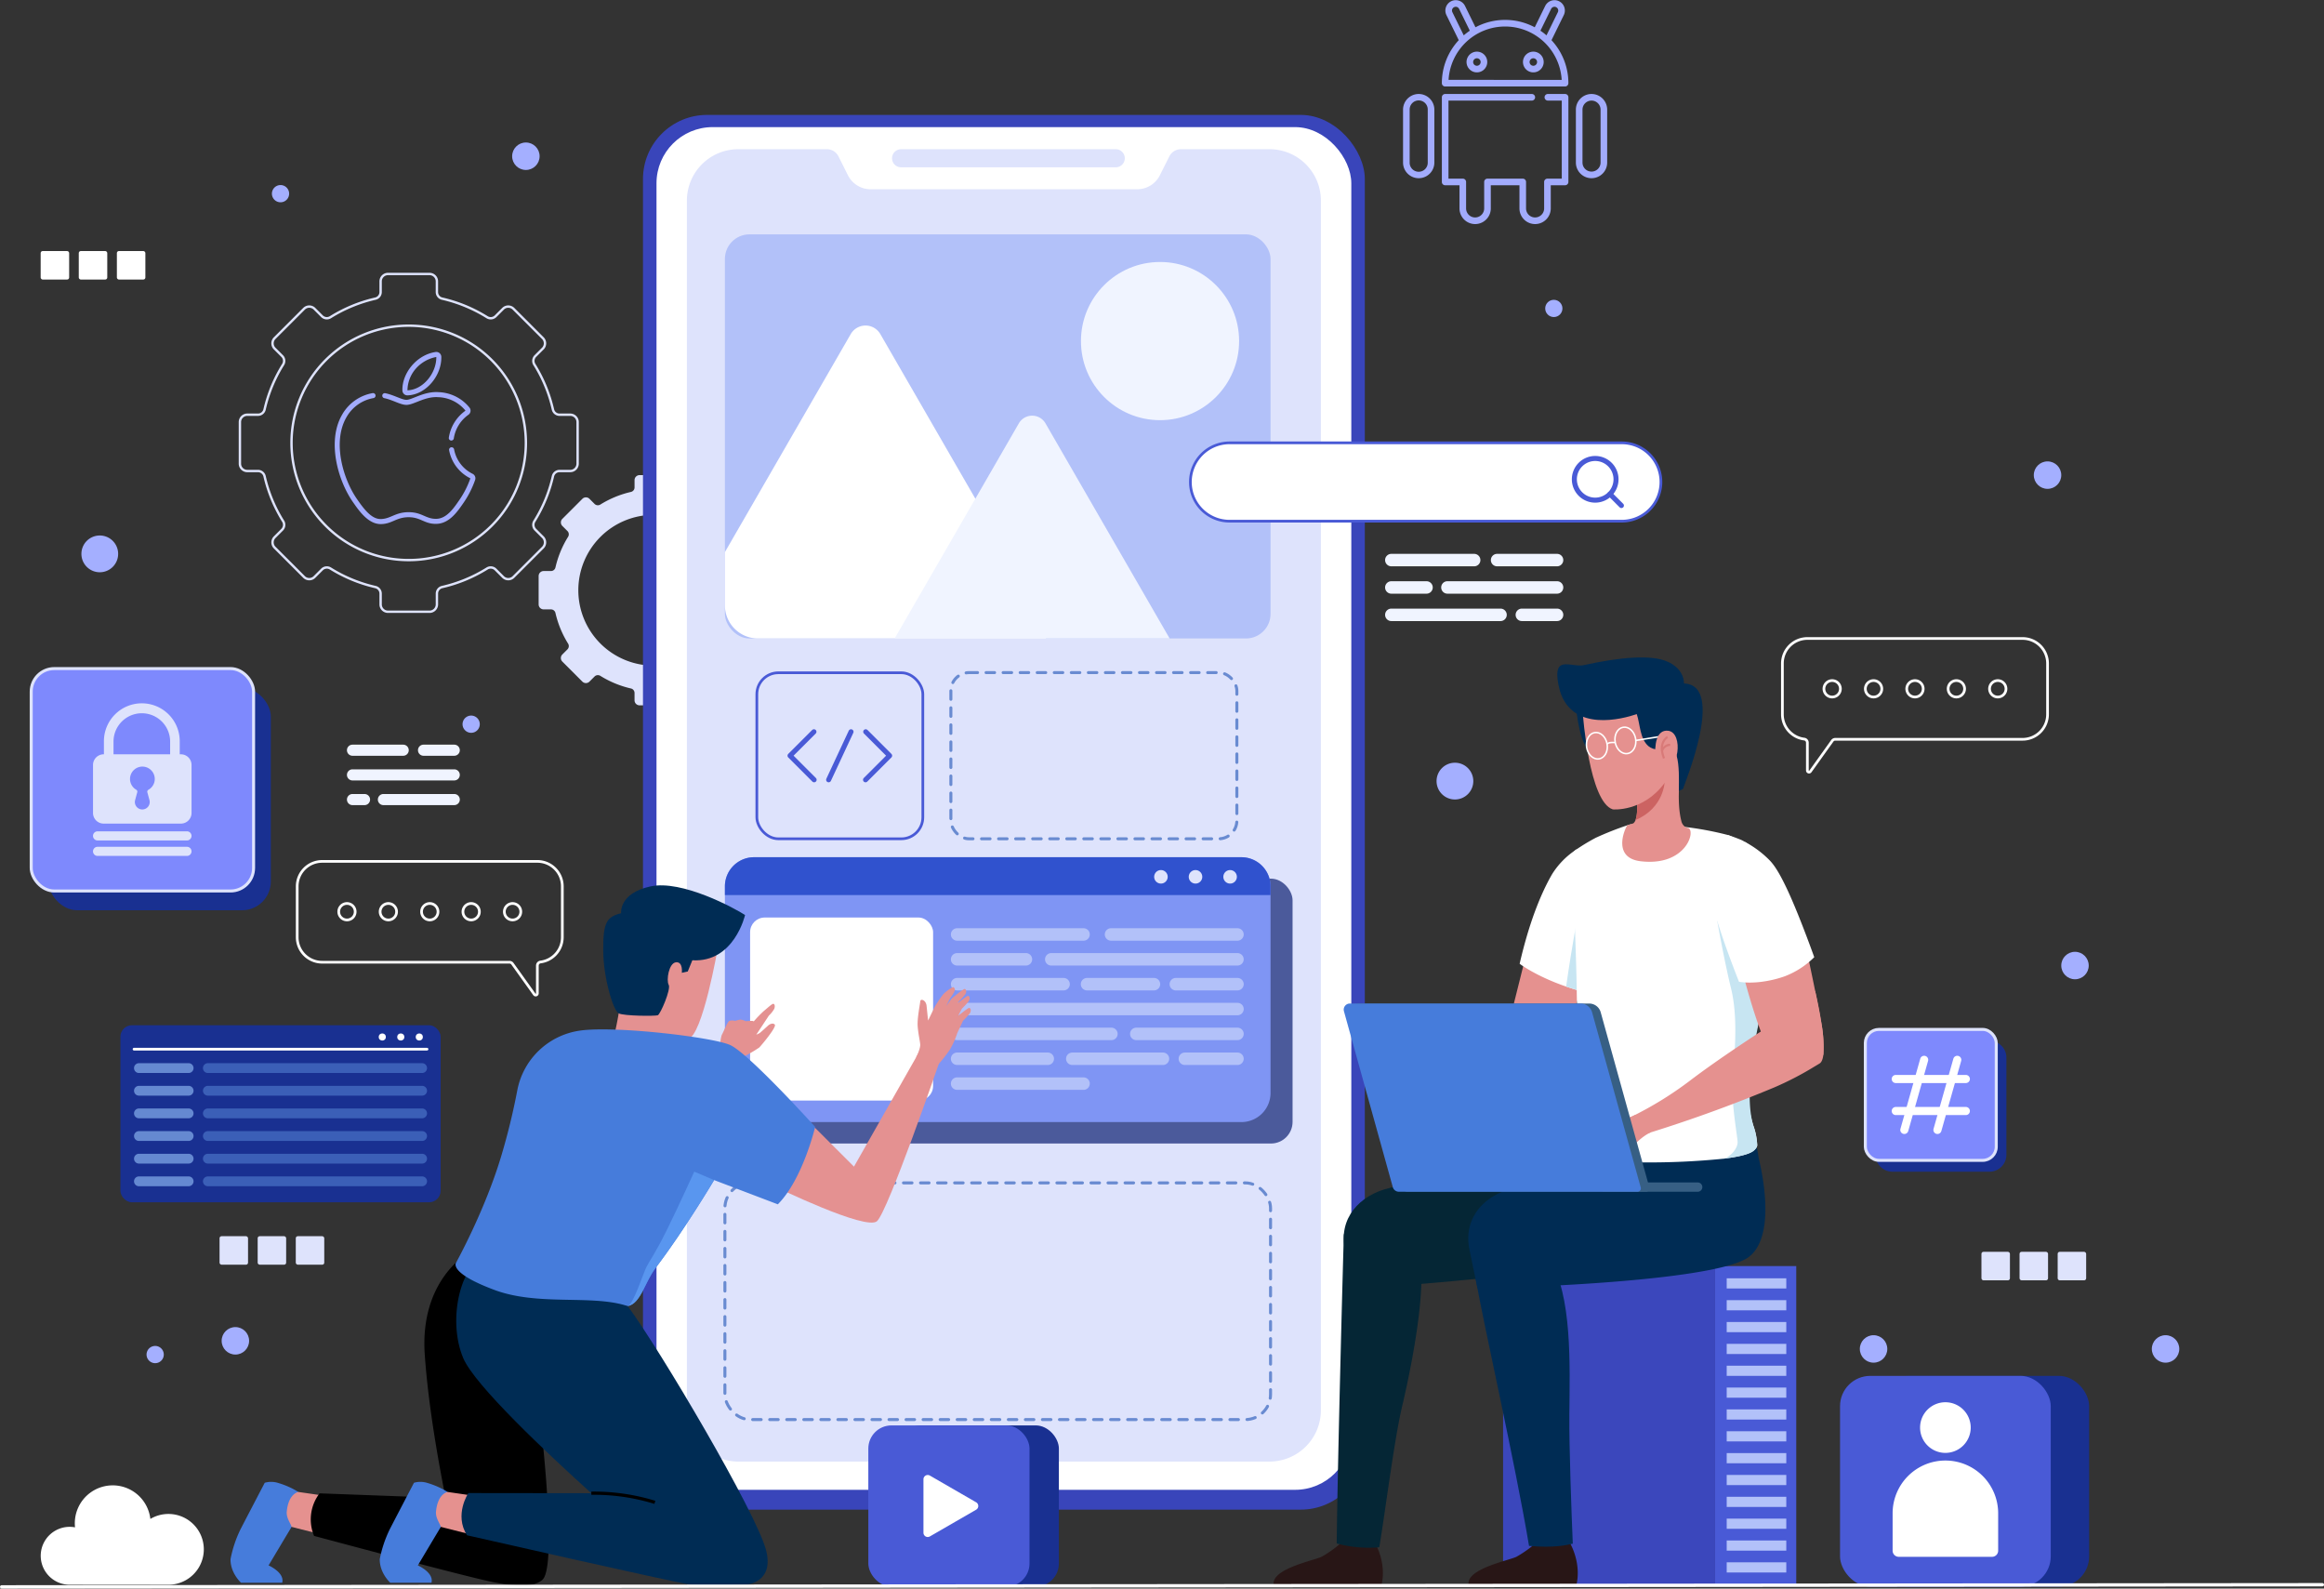 <?xml version="1.0" encoding="utf-8"?>
<svg xmlns="http://www.w3.org/2000/svg" xmlns:xlink="http://www.w3.org/1999/xlink" viewBox="0 0 773.616 528.694">
  <rect x="0" y="0" width="773.616" height="528.694" fill="#333333" stroke="none"/>
  <defs>
    <clipPath id="clip-path">
      <rect id="Rectangle_6147" data-name="Rectangle 6147" width="68.024" height="74.748" fill="#a2abfc"/>
    </clipPath>
  </defs>
  <g id="Group_8017" data-name="Group 8017" transform="translate(-694.754 -159.72)">
    <g id="Group_15809" data-name="Group 15809" transform="translate(590.057 197.962)">
      <g id="Group_15756" data-name="Group 15756" transform="translate(118.232 9.182)">
        <g id="Group_15749" data-name="Group 15749" transform="translate(66.323 43.759)">
          <path id="Path_27202" data-name="Path 27202" d="M299.024,180.335V166.5a2.449,2.449,0,0,0-2.45-2.45h-3.561a2.247,2.247,0,0,1-2.2-1.725,48.946,48.946,0,0,0-6.164-14.959,2.284,2.284,0,0,1,.3-2.832l2.5-2.5a2.452,2.452,0,0,0,0-3.467l-9.783-9.783a2.45,2.45,0,0,0-3.465,0l-2.5,2.5a2.282,2.282,0,0,1-2.832.3,48.991,48.991,0,0,0-14.963-6.171,2.246,2.246,0,0,1-1.724-2.2v-3.55a2.451,2.451,0,0,0-2.451-2.451H235.9a2.451,2.451,0,0,0-2.451,2.451v3.549a2.247,2.247,0,0,1-1.725,2.2,48.961,48.961,0,0,0-14.964,6.169,2.282,2.282,0,0,1-2.832-.3l-2.5-2.5a2.45,2.45,0,0,0-3.465,0l-9.783,9.783a2.452,2.452,0,0,0,0,3.467l2.5,2.5a2.28,2.28,0,0,1,.3,2.831,49.04,49.04,0,0,0-6.165,14.963,2.246,2.246,0,0,1-2.2,1.725h-3.557a2.45,2.45,0,0,0-2.451,2.45v13.837a2.451,2.451,0,0,0,2.451,2.45h3.558a2.247,2.247,0,0,1,2.2,1.724,49.011,49.011,0,0,0,6.166,14.959,2.282,2.282,0,0,1-.3,2.832l-2.5,2.505a2.45,2.45,0,0,0,0,3.465l9.783,9.784a2.45,2.45,0,0,0,3.465,0l2.507-2.508a2.283,2.283,0,0,1,2.832-.3,48.994,48.994,0,0,0,14.956,6.158,2.247,2.247,0,0,1,1.725,2.2v3.568a2.451,2.451,0,0,0,2.451,2.451h13.835a2.451,2.451,0,0,0,2.451-2.451v-3.569a2.248,2.248,0,0,1,1.725-2.2,48.982,48.982,0,0,0,14.955-6.158,2.281,2.281,0,0,1,2.831.3l2.51,2.509a2.45,2.45,0,0,0,3.465,0l9.783-9.784a2.45,2.45,0,0,0,0-3.465l-2.507-2.507a2.283,2.283,0,0,1-.3-2.832,48.938,48.938,0,0,0,6.165-14.956,2.247,2.247,0,0,1,2.2-1.725h3.564A2.45,2.45,0,0,0,299.024,180.335Zm-56.213,32.093A39.007,39.007,0,1,1,281.8,173.4,39,39,0,0,1,242.811,212.429Z" transform="translate(-186.604 -117.207)" fill="none" stroke="#dee3fc" stroke-miterlimit="10" stroke-width="0.79"/>
          <path id="Path_27203" data-name="Path 27203" d="M336.884,209.819V200.39a1.67,1.67,0,0,0-1.67-1.67h-2.427a1.531,1.531,0,0,1-1.5-1.176,33.375,33.375,0,0,0-4.2-10.193,1.554,1.554,0,0,1,.2-1.93L329,183.714a1.671,1.671,0,0,0,0-2.362l-6.667-6.667a1.669,1.669,0,0,0-2.361,0l-1.7,1.7a1.558,1.558,0,0,1-1.93.2,33.354,33.354,0,0,0-10.2-4.2,1.533,1.533,0,0,1-1.176-1.5v-2.419a1.669,1.669,0,0,0-1.67-1.67h-9.429a1.669,1.669,0,0,0-1.67,1.67v2.419a1.533,1.533,0,0,1-1.176,1.5,33.385,33.385,0,0,0-10.2,4.2,1.557,1.557,0,0,1-1.93-.2l-1.7-1.7a1.67,1.67,0,0,0-2.362,0l-6.666,6.667a1.671,1.671,0,0,0,0,2.362l1.7,1.7a1.555,1.555,0,0,1,.2,1.929,33.369,33.369,0,0,0-4.2,10.2,1.531,1.531,0,0,1-1.5,1.174h-2.425a1.67,1.67,0,0,0-1.67,1.67v9.429a1.67,1.67,0,0,0,1.67,1.671h2.426a1.53,1.53,0,0,1,1.5,1.174,33.426,33.426,0,0,0,4.2,10.195,1.554,1.554,0,0,1-.2,1.93l-1.706,1.706a1.671,1.671,0,0,0,0,2.362l6.666,6.667a1.671,1.671,0,0,0,2.362,0l1.709-1.709a1.554,1.554,0,0,1,1.929-.2,33.411,33.411,0,0,0,10.193,4.2,1.531,1.531,0,0,1,1.176,1.5v2.433a1.67,1.67,0,0,0,1.67,1.67h9.429a1.67,1.67,0,0,0,1.67-1.67v-2.434a1.53,1.53,0,0,1,1.176-1.5,33.418,33.418,0,0,0,10.192-4.2,1.555,1.555,0,0,1,1.929.2l1.71,1.71a1.67,1.67,0,0,0,2.361,0L329,228.858a1.671,1.671,0,0,0,0-2.362l-1.709-1.708a1.558,1.558,0,0,1-.2-1.93,33.384,33.384,0,0,0,4.2-10.193,1.531,1.531,0,0,1,1.5-1.174h2.428A1.67,1.67,0,0,0,336.884,209.819Zm-38.308,20.373A25.084,25.084,0,1,1,323.648,205.1,25.079,25.079,0,0,1,298.575,230.192Z" transform="translate(-160.825 -99.853)" fill="#dee3fc"/>
        </g>
        <g id="Group_15750" data-name="Group 15750" transform="translate(13.564)">
          <circle id="Ellipse_1547" data-name="Ellipse 1547" cx="4.571" cy="4.571" r="4.571" transform="translate(46.684 394.252)" fill="#a4afff"/>
          <circle id="Ellipse_1548" data-name="Ellipse 1548" cx="4.571" cy="4.571" r="4.571" transform="translate(659.057 269.353)" fill="#a4afff"/>
          <circle id="Ellipse_1549" data-name="Ellipse 1549" cx="4.571" cy="4.571" r="4.571" transform="translate(649.915 106.134)" fill="#a4afff"/>
          <circle id="Ellipse_1550" data-name="Ellipse 1550" cx="2.867" cy="2.867" r="2.867" transform="translate(487.272 52.361)" fill="#a4afff"/>
          <path id="Path_27204" data-name="Path 27204" d="M200.233,98.153a2.867,2.867,0,1,1-2.867-2.867A2.867,2.867,0,0,1,200.233,98.153Z" transform="translate(-131.083 -81.119)" fill="#a4afff"/>
          <path id="Path_27205" data-name="Path 27205" d="M247.243,228.949a2.867,2.867,0,1,1-2.867-2.867A2.867,2.867,0,0,1,247.243,228.949Z" transform="translate(-114.633 -35.349)" fill="#a4afff"/>
          <path id="Path_27206" data-name="Path 27206" d="M169.322,384.358a2.867,2.867,0,1,1-2.867-2.866A2.866,2.866,0,0,1,169.322,384.358Z" transform="translate(-141.9 19.035)" fill="#a4afff"/>
          <circle id="Ellipse_1551" data-name="Ellipse 1551" cx="4.571" cy="4.571" r="4.571" transform="translate(592.004 396.952)" fill="#a4afff"/>
          <circle id="Ellipse_1552" data-name="Ellipse 1552" cx="4.571" cy="4.571" r="4.571" transform="translate(689.2 396.952)" fill="#a4afff"/>
          <circle id="Ellipse_1553" data-name="Ellipse 1553" cx="4.571" cy="4.571" r="4.571" transform="translate(143.385)" fill="#a4afff"/>
          <path id="Path_27207" data-name="Path 27207" d="M493.921,243.822a6.116,6.116,0,1,1-6.117-6.117A6.116,6.116,0,0,1,493.921,243.822Z" transform="translate(-30.585 -31.282)" fill="#a4afff"/>
          <path id="Path_27208" data-name="Path 27208" d="M159.754,187.8a6.116,6.116,0,1,1-6.115-6.115A6.116,6.116,0,0,1,159.754,187.8Z" transform="translate(-147.522 -50.887)" fill="#a4afff"/>
        </g>
        <g id="Group_15751" data-name="Group 15751" transform="translate(0 36.128)">
          <rect id="Rectangle_6105" data-name="Rectangle 6105" width="9.484" height="9.484" rx="0.664" fill="#fff"/>
          <rect id="Rectangle_6106" data-name="Rectangle 6106" width="9.484" height="9.484" rx="0.664" transform="translate(12.687)" fill="#fff"/>
          <rect id="Rectangle_6107" data-name="Rectangle 6107" width="9.484" height="9.484" rx="0.664" transform="translate(25.373)" fill="#fff"/>
        </g>
        <g id="Group_15753" data-name="Group 15753" transform="translate(646.051 369.202)">
          <g id="Group_15752" data-name="Group 15752">
            <rect id="Rectangle_6108" data-name="Rectangle 6108" width="9.484" height="9.484" rx="0.664" fill="#dee3fc"/>
            <rect id="Rectangle_6109" data-name="Rectangle 6109" width="9.484" height="9.484" rx="0.664" transform="translate(12.687)" fill="#dee3fc"/>
            <rect id="Rectangle_6110" data-name="Rectangle 6110" width="9.484" height="9.484" rx="0.664" transform="translate(25.373)" fill="#dee3fc"/>
          </g>
        </g>
        <g id="Group_15755" data-name="Group 15755" transform="translate(59.55 364.004)">
          <g id="Group_15754" data-name="Group 15754">
            <rect id="Rectangle_6111" data-name="Rectangle 6111" width="9.484" height="9.484" rx="0.664" fill="#dee3fc"/>
            <rect id="Rectangle_6112" data-name="Rectangle 6112" width="9.484" height="9.484" rx="0.664" transform="translate(12.687)" fill="#dee3fc"/>
            <rect id="Rectangle_6113" data-name="Rectangle 6113" width="9.484" height="9.484" rx="0.664" transform="translate(25.373)" fill="#dee3fc"/>
          </g>
        </g>
      </g>
      <g id="Group_15765" data-name="Group 15765" transform="translate(318.733 0)">
        <g id="Group_15757" data-name="Group 15757">
          <rect id="Rectangle_6114" data-name="Rectangle 6114" width="240.289" height="464.189" rx="21.349" fill="#3945ba"/>
          <rect id="Rectangle_6115" data-name="Rectangle 6115" width="231.29" height="453.527" rx="18.7" transform="translate(4.499 4.064)" fill="#fff"/>
          <path id="Path_27209" data-name="Path 27209" d="M507.874,103.546V506.117a17.1,17.1,0,0,1-17.1,17.1H313.929a17.1,17.1,0,0,1-17.1-17.1V103.546a17.1,17.1,0,0,1,17.1-17.1h29.491a4.324,4.324,0,0,1,3.866,2.388l3.132,6.252a8.447,8.447,0,0,0,7.576,4.691h88.721a8.447,8.447,0,0,0,7.576-4.691l3.132-6.252a4.324,4.324,0,0,1,3.866-2.388h29.491A17.1,17.1,0,0,1,507.874,103.546Z" transform="translate(-282.209 -75.029)" fill="#dee3fc"/>
          <path id="Path_27210" data-name="Path 27210" d="M421.884,92.467H350.427a3.008,3.008,0,0,1-3.008-3.009h0a3.008,3.008,0,0,1,3.008-3.009h71.457a3.009,3.009,0,0,1,3.009,3.009h0A3.009,3.009,0,0,1,421.884,92.467Z" transform="translate(-264.507 -75.029)" fill="#dee3fc"/>
        </g>
        <rect id="Rectangle_6116" data-name="Rectangle 6116" width="181.634" height="78.77" rx="8.379" transform="translate(27.269 355.441)" fill="none" stroke="#698bd1" stroke-linecap="round" stroke-linejoin="round" stroke-width="1" stroke-dasharray="2.837"/>
        <rect id="Rectangle_6117" data-name="Rectangle 6117" width="95.198" height="55.304" rx="6.044" transform="translate(102.493 185.615)" fill="none" stroke="#698bd1" stroke-linecap="round" stroke-linejoin="round" stroke-width="1" stroke-dasharray="2.837"/>
        <g id="Group_15761" data-name="Group 15761" transform="translate(27.269 247.053)">
          <rect id="Rectangle_6118" data-name="Rectangle 6118" width="182.355" height="88.155" rx="7.201" transform="translate(6.612 7.132)" fill="#4b5a9b"/>
          <path id="Path_27211" data-name="Path 27211" d="M487.834,270.706v68.752a9.7,9.7,0,0,1-9.706,9.693H315.906a9.7,9.7,0,0,1-9.706-9.693V270.706A9.708,9.708,0,0,1,315.906,261H478.128A9.708,9.708,0,0,1,487.834,270.706Z" transform="translate(-306.2 -261)" fill="#7f95f4"/>
          <rect id="Rectangle_6119" data-name="Rectangle 6119" width="60.915" height="60.915" rx="4.861" transform="translate(8.392 20.072)" fill="#fff"/>
          <g id="Group_15758" data-name="Group 15758" transform="translate(75.224 23.635)">
            <path id="Path_27212" data-name="Path 27212" d="M406.086,282.652H364a2.072,2.072,0,0,1-2.072-2.072h0A2.072,2.072,0,0,1,364,278.508h42.09a2.073,2.073,0,0,1,2.073,2.072h0A2.073,2.073,0,0,1,406.086,282.652Z" transform="translate(-361.924 -278.508)" fill="#b2c1f9"/>
            <path id="Path_27213" data-name="Path 27213" d="M386.906,288.783H364a2.073,2.073,0,0,1-2.072-2.072h0A2.073,2.073,0,0,1,364,284.637h22.91a2.073,2.073,0,0,1,2.072,2.074h0A2.073,2.073,0,0,1,386.906,288.783Z" transform="translate(-361.924 -276.363)" fill="#b2c1f9"/>
            <path id="Path_27214" data-name="Path 27214" d="M449.2,288.783H387.213a2.073,2.073,0,0,1-2.072-2.072h0a2.073,2.073,0,0,1,2.072-2.074H449.2a2.074,2.074,0,0,1,2.072,2.074h0A2.074,2.074,0,0,1,449.2,288.783Z" transform="translate(-353.799 -276.363)" fill="#b2c1f9"/>
            <path id="Path_27215" data-name="Path 27215" d="M399.443,294.911H364a2.073,2.073,0,0,1-2.072-2.072h0A2.072,2.072,0,0,1,364,290.767h35.447a2.073,2.073,0,0,1,2.072,2.072h0A2.074,2.074,0,0,1,399.443,294.911Z" transform="translate(-361.924 -274.218)" fill="#b2c1f9"/>
            <path id="Path_27216" data-name="Path 27216" d="M418.319,294.911H396.035a2.073,2.073,0,0,1-2.072-2.072h0a2.072,2.072,0,0,1,2.072-2.072h22.283a2.073,2.073,0,0,1,2.072,2.072h0A2.073,2.073,0,0,1,418.319,294.911Z" transform="translate(-350.712 -274.218)" fill="#b2c1f9"/>
            <path id="Path_27217" data-name="Path 27217" d="M438.455,294.911H417.933a2.073,2.073,0,0,1-2.072-2.072h0a2.072,2.072,0,0,1,2.072-2.072h20.522a2.073,2.073,0,0,1,2.072,2.072h0A2.074,2.074,0,0,1,438.455,294.911Z" transform="translate(-343.05 -274.218)" fill="#b2c1f9"/>
            <path id="Path_27218" data-name="Path 27218" d="M457.329,301.04H364a2.072,2.072,0,0,1-2.072-2.072h0A2.072,2.072,0,0,1,364,296.9h93.333a2.073,2.073,0,0,1,2.072,2.072h0A2.073,2.073,0,0,1,457.329,301.04Z" transform="translate(-361.924 -272.073)" fill="#b2c1f9"/>
            <path id="Path_27219" data-name="Path 27219" d="M415.364,307.169H364a2.072,2.072,0,0,1-2.072-2.072h0A2.072,2.072,0,0,1,364,303.025h51.368a2.073,2.073,0,0,1,2.072,2.072h0A2.073,2.073,0,0,1,415.364,307.169Z" transform="translate(-361.924 -269.929)" fill="#b2c1f9"/>
            <path id="Path_27220" data-name="Path 27220" d="M441.867,307.169H408.182a2.073,2.073,0,0,1-2.072-2.072h0a2.073,2.073,0,0,1,2.072-2.072h33.685a2.073,2.073,0,0,1,2.072,2.072h0A2.073,2.073,0,0,1,441.867,307.169Z" transform="translate(-346.462 -269.929)" fill="#b2c1f9"/>
            <path id="Path_27221" data-name="Path 27221" d="M394.177,313.3H364a2.072,2.072,0,0,1-2.072-2.072h0A2.073,2.073,0,0,1,364,309.154h30.18a2.073,2.073,0,0,1,2.072,2.072h0A2.072,2.072,0,0,1,394.177,313.3Z" transform="translate(-361.924 -267.784)" fill="#b2c1f9"/>
            <path id="Path_27222" data-name="Path 27222" d="M422.585,313.3H392.4a2.072,2.072,0,0,1-2.072-2.072h0a2.073,2.073,0,0,1,2.072-2.072h30.18a2.073,2.073,0,0,1,2.072,2.072h0A2.072,2.072,0,0,1,422.585,313.3Z" transform="translate(-351.983 -267.784)" fill="#b2c1f9"/>
            <path id="Path_27223" data-name="Path 27223" d="M437.675,313.3H420.162a2.072,2.072,0,0,1-2.072-2.072h0a2.073,2.073,0,0,1,2.072-2.072h17.513a2.074,2.074,0,0,1,2.072,2.072h0A2.073,2.073,0,0,1,437.675,313.3Z" transform="translate(-342.27 -267.784)" fill="#b2c1f9"/>
            <path id="Path_27224" data-name="Path 27224" d="M406.086,319.429H364a2.073,2.073,0,0,1-2.072-2.074h0A2.073,2.073,0,0,1,364,315.283h42.09a2.074,2.074,0,0,1,2.073,2.072h0A2.074,2.074,0,0,1,406.086,319.429Z" transform="translate(-361.924 -265.639)" fill="#b2c1f9"/>
            <path id="Path_27225" data-name="Path 27225" d="M444.046,282.652H401.955a2.072,2.072,0,0,1-2.072-2.072h0a2.072,2.072,0,0,1,2.072-2.072h42.091a2.073,2.073,0,0,1,2.072,2.072h0A2.073,2.073,0,0,1,444.046,282.652Z" transform="translate(-348.641 -278.508)" fill="#b2c1f9"/>
          </g>
          <g id="Group_15760" data-name="Group 15760">
            <path id="Path_27226" data-name="Path 27226" d="M487.834,270.706v2.889H306.2v-2.889A9.708,9.708,0,0,1,315.906,261H478.128A9.708,9.708,0,0,1,487.834,270.706Z" transform="translate(-306.2 -261)" fill="#3052ce"/>
            <g id="Group_15759" data-name="Group 15759" transform="translate(142.897 4.275)">
              <path id="Path_27227" data-name="Path 27227" d="M416.556,266.416a2.25,2.25,0,1,1-2.25-2.249A2.251,2.251,0,0,1,416.556,266.416Z" transform="translate(-412.055 -264.167)" fill="#dee3fc"/>
              <path id="Path_27228" data-name="Path 27228" d="M425.084,266.416a2.25,2.25,0,1,1-2.25-2.249A2.251,2.251,0,0,1,425.084,266.416Z" transform="translate(-409.071 -264.167)" fill="#dee3fc"/>
              <path id="Path_27229" data-name="Path 27229" d="M433.612,266.416a2.25,2.25,0,1,1-2.25-2.249A2.251,2.251,0,0,1,433.612,266.416Z" transform="translate(-406.086 -264.167)" fill="#dee3fc"/>
            </g>
          </g>
        </g>
        <g id="Group_15763" data-name="Group 15763" transform="translate(37.902 185.665)">
          <rect id="Rectangle_6120" data-name="Rectangle 6120" width="55.254" height="55.254" rx="7.151" fill="none" stroke="#495ad6" stroke-miterlimit="10" stroke-width="0.896"/>
          <g id="Group_15762" data-name="Group 15762" transform="translate(11.047 19.635)">
            <path id="Path_27230" data-name="Path 27230" d="M330.221,230.071l-7.961,7.961,8.023,8.023" transform="translate(-322.26 -230.071)" fill="none" stroke="#495ad6" stroke-linecap="round" stroke-linejoin="round" stroke-width="1.672"/>
            <path id="Path_27231" data-name="Path 27231" d="M340.943,230.071l7.961,7.961-8.023,8.023" transform="translate(-315.745 -230.071)" fill="none" stroke="#495ad6" stroke-linecap="round" stroke-linejoin="round" stroke-width="1.672"/>
            <line id="Line_188" data-name="Line 188" x1="7.455" y2="15.984" transform="translate(12.852)" fill="none" stroke="#495ad6" stroke-linecap="round" stroke-linejoin="round" stroke-width="1.672"/>
          </g>
        </g>
        <g id="Group_15764" data-name="Group 15764" transform="translate(27.269 39.757)">
          <rect id="Rectangle_6121" data-name="Rectangle 6121" width="181.634" height="134.494" rx="8.18" fill="#b2c1f9"/>
          <circle id="Ellipse_1554" data-name="Ellipse 1554" cx="26.324" cy="26.324" r="26.324" transform="translate(118.524 9.193)" fill="#f0f4ff"/>
          <path id="Path_27232" data-name="Path 27232" d="M412.966,234.067H317.242A11.047,11.047,0,0,1,306.2,223.024v-17.7l41.889-72.559a5.689,5.689,0,0,1,9.854,0l31.629,54.78,23.489,40.687A5.582,5.582,0,0,1,412.966,234.067Z" transform="translate(-306.2 -99.573)" fill="#fff"/>
          <path id="Path_27233" data-name="Path 27233" d="M439.6,226.291H348.06l26.864-46.519L389.4,154.7a5.119,5.119,0,0,1,8.869,0Z" transform="translate(-291.552 -91.797)" fill="#f0f4ff"/>
        </g>
      </g>
      <g id="Group_15775" data-name="Group 15775" transform="translate(528.661 180.566)">
        <g id="Group_15767" data-name="Group 15767" transform="translate(76.383 202.56)">
          <rect id="Rectangle_6122" data-name="Rectangle 6122" width="70.57" height="106.055" fill="#3b47bc"/>
          <rect id="Rectangle_6123" data-name="Rectangle 6123" width="27.021" height="106.055" transform="translate(97.591 106.055) rotate(180)" fill="#495ad6"/>
          <g id="Group_15766" data-name="Group 15766" transform="translate(74.438 4.073)">
            <rect id="Rectangle_6124" data-name="Rectangle 6124" width="19.839" height="3.385" fill="#b2c1f9"/>
            <rect id="Rectangle_6125" data-name="Rectangle 6125" width="19.839" height="3.385" transform="translate(0 7.271)" fill="#b2c1f9"/>
            <rect id="Rectangle_6126" data-name="Rectangle 6126" width="19.839" height="3.385" transform="translate(0 14.542)" fill="#b2c1f9"/>
            <rect id="Rectangle_6127" data-name="Rectangle 6127" width="19.839" height="3.385" transform="translate(0 21.813)" fill="#b2c1f9"/>
            <rect id="Rectangle_6128" data-name="Rectangle 6128" width="19.839" height="3.385" transform="translate(0 29.085)" fill="#b2c1f9"/>
            <rect id="Rectangle_6129" data-name="Rectangle 6129" width="19.839" height="3.385" transform="translate(0 36.356)" fill="#b2c1f9"/>
            <rect id="Rectangle_6130" data-name="Rectangle 6130" width="19.839" height="3.385" transform="translate(0 43.627)" fill="#b2c1f9"/>
            <rect id="Rectangle_6131" data-name="Rectangle 6131" width="19.839" height="3.385" transform="translate(0 50.898)" fill="#b2c1f9"/>
            <rect id="Rectangle_6132" data-name="Rectangle 6132" width="19.839" height="3.385" transform="translate(0 58.169)" fill="#b2c1f9"/>
            <rect id="Rectangle_6133" data-name="Rectangle 6133" width="19.839" height="3.385" transform="translate(0 65.44)" fill="#b2c1f9"/>
            <rect id="Rectangle_6134" data-name="Rectangle 6134" width="19.839" height="3.385" transform="translate(0 72.711)" fill="#b2c1f9"/>
            <rect id="Rectangle_6135" data-name="Rectangle 6135" width="19.839" height="3.385" transform="translate(0 79.982)" fill="#b2c1f9"/>
            <rect id="Rectangle_6136" data-name="Rectangle 6136" width="19.839" height="3.385" transform="translate(0 87.253)" fill="#b2c1f9"/>
            <rect id="Rectangle_6137" data-name="Rectangle 6137" width="19.839" height="3.385" transform="translate(0 94.524)" fill="#b2c1f9"/>
          </g>
        </g>
        <g id="Group_15774" data-name="Group 15774" transform="translate(0 0)">
          <path id="Path_27234" data-name="Path 27234" d="M489.612,444.07h35.865s2-6.387-2.34-14.3c0,0-2.886,2.315-11.534.749a38.454,38.454,0,0,1-6.1,4.263C503,435.994,488.646,438.813,489.612,444.07Z" transform="translate(-424.693 -135.455)" fill="#281616"/>
          <path id="Path_27235" data-name="Path 27235" d="M491.665,367.333c2.316,13.822,13.005,60.585,17.6,88.21,8.4.715,12.432-.248,14.569-.741-.419-9.633-1.247-32.675-1.15-42.781.159-17.078.961-39.6-6.557-51.958l-25.279,1.99c.154,1.334.294,2.42.417,3.2C491.387,365.994,491.526,366.681,491.665,367.333Z" transform="translate(-424.244 -159.848)" fill="#002c54"/>
          <path id="Path_27236" data-name="Path 27236" d="M441.556,444.07h35.866s2-6.387-2.339-14.3c0,0-2.888,2.315-11.534.749a38.495,38.495,0,0,1-6.1,4.263C454.942,435.994,440.59,438.813,441.556,444.07Z" transform="translate(-441.51 -135.455)" fill="#281616"/>
          <path id="Path_27237" data-name="Path 27237" d="M457.066,456.89a41.148,41.148,0,0,0,14.168,1.268c1.907-11.1,4.919-35.537,7.63-46.989,4.206-17.8,8.324-42.283,5.463-51.017l-24.866-6.245C459.377,354.694,457.354,429.618,457.066,456.89Z" transform="translate(-436.066 -162.002)" fill="#052635"/>
          <path id="Path_27238" data-name="Path 27238" d="M555.428,337.229h0c-.5-4.914-1.074-8.5-1.074-8.5l-27.782,6.8-23.6,5.377c-8.749,1.949-19.318,4.3-28.636,6.4-10.455,2.376-17.4,10.318-15.106,20.788l2.62,12.7c14.624-.2,83.379-6.79,89.259-9.76C557.755,367.674,559.755,355.811,555.428,337.229Z" transform="translate(-435.462 -170.814)" fill="#052635"/>
          <path id="Path_27239" data-name="Path 27239" d="M586.151,337.666h0a38.388,38.388,0,0,0-2.9-10.187l-25.961,8.483-23.6,5.377c-8.749,1.949-19.319,4.3-28.636,6.4-10.455,2.376-17.4,10.318-15.107,20.788l2.621,12.7c14.623-.2,75.745-2.33,89.259-9.76C588.355,367.88,590.477,356.247,586.151,337.666Z" transform="translate(-424.711 -171.25)" fill="#002c54"/>
          <g id="Group_15768" data-name="Group 15768" transform="translate(42.838 124.127)">
            <path id="Path_27240" data-name="Path 27240" d="M514.084,306.171s12.34-5.574,15.735.016c1.859,3.06.574,8.745-3.635,11.132s-27.99,12.445-50.437,18.054a54.476,54.476,0,0,0-2.5-6.4,118.18,118.18,0,0,0,20.08-11.207,128.007,128.007,0,0,1,20.761-11.591Z" transform="translate(-473.243 -303.698)" fill="#e5918f"/>
          </g>
          <path id="Path_27241" data-name="Path 27241" d="M508.524,276.985l-10.576,42.241s1.092,10.678,11.877,5.437,17.932-38.894,17.932-38.894Z" transform="translate(-421.76 -188.92)" fill="#e5918f"/>
          <path id="Path_27242" data-name="Path 27242" d="M524.936,306.914c-1.308-.316-2.557-.663-3.761-1.023q-1.851-.543-3.521-1.129c-10.049-3.445-15.48-7.583-15.48-7.583,3.159-13.734,6.966-22.956,10.35-29.034a4.3,4.3,0,0,0,.256-.451l.27-.451a26.412,26.412,0,0,1,7.357-7.657c.3-.211.586-.406.887-.617l1.249,22.054.211,2.271Z" transform="translate(-420.28 -195.224)" fill="#fff"/>
          <path id="Path_27243" data-name="Path 27243" d="M520.924,301.315c-1.308-.316-2.557-.663-3.761-1.023q-1.851-.543-3.521-1.129c2.11-14.856,4.017-24.191,4.017-24.191l1.083,2.723Z" transform="translate(-416.268 -189.624)" fill="#c7e5f2"/>
          <path id="Path_27244" data-name="Path 27244" d="M583.3,270.934c-.256,6.528-1.4,17.015-2.392,27.544-.316,3.34-.617,6.694-.873,9.929-.18,2.015-3.218,12.773-3.34,14.7-.541,9.207-5.054,16.1-.782,30.117a22.07,22.07,0,0,1,1.278,6.469c0,.962-1.249,1.971-1.744,2.242-1.791,1.038-5.311,1.759-9.583,2.287h-.015a248.612,248.612,0,0,1-26.6,1.218c-9.192,0-22.987-1.459-24.732-3.776-1.594-2.121-.12-5.205.632-9.463,3.386-19.211,2.181-29.229,1.971-43.1,0-.346-.015-.693-.015-1.053-.346-21.392-1.76-39.7-.767-46.3.3-.211.586-.406.887-.617,1.459-.993,2.889-1.88,4.273-2.663.12-.059.271-.15.421-.24.421-.24.857-.466,1.264-.693a4.889,4.889,0,0,1,.482-.24,104.885,104.885,0,0,1,10.259-4.047c.331-.105.632-.211.888-.286,2.451-.15,5.114-.18,7.987-.1,2.5.074,6.319.4,10.47.948h.015a108.187,108.187,0,0,1,13.9,2.6s.046.016.076.031c.767.24,5.747,2.106,10.937,7.657A37.054,37.054,0,0,1,583.3,270.934Z" transform="translate(-416.211 -197.379)" fill="#fff"/>
          <path id="Path_27245" data-name="Path 27245" d="M562.932,344.87a22.07,22.07,0,0,1,1.278,6.469c0,.963-1.249,1.971-1.744,2.242-1.791,1.038-5.31,1.759-9.583,2.287,1.76-.212,4.8-3,4.8-5.521,0-1.764-2.287-13.675-1.655-21.363.632-7.672,1.88-19.887-.5-29.666s-4.633-22.641-4.633-22.641l13.4,8.094s1.731,2.422,3.626,5.355c-.316,3.34-.617,6.694-.873,9.929C566.873,302.071,558.659,330.85,562.932,344.87Z" transform="translate(-403.231 -189.028)" fill="#c7e5f2"/>
          <g id="Group_15772" data-name="Group 15772" transform="translate(94.436)">
            <path id="Path_27246" data-name="Path 27246" d="M516.13,224.354s1.16,14.019,5.807,14.961,3.507-5.015,3.507-5.015l-.649-6.657Z" transform="translate(-509.833 -207.337)" fill="#002c54"/>
            <path id="Path_27247" data-name="Path 27247" d="M533.594,271.1c-9.1-1.084-5.7-9.929-4.453-11.96.331-.105,1.9-.586,2.015-.661a.051.051,0,0,1,.031-.015,2.5,2.5,0,0,0,.706-1.053c.888-2.333.482-6.98.452-7.282v-.857c.15-.556.3-1.084.421-1.579l4.784-3.761,10.123-7.959s-2.692,13.314-.526,21.708a3.162,3.162,0,0,0,1.339,2.017c0,.015.015,0,.015,0a2.453,2.453,0,0,0,1.008.36C551.992,261.227,548.532,272.871,533.594,271.1Z" transform="translate(-505.862 -203.273)" fill="#e5918f"/>
            <path id="Path_27248" data-name="Path 27248" d="M540.472,242.236s-.085,8.885-9.729,12.97c.9-2.318.483-6.97.455-7.268l4.04-3.172Z" transform="translate(-504.719 -201.08)" fill="#cc6362"/>
            <path id="Path_27249" data-name="Path 27249" d="M517.776,229.439s2.1,29.087,9.958,31.559c0,0,10.006.942,17.19-8.722,2.071-2.785,4.686-3.41,5.54-6.773,1.387-5.462,3.345-15.535.848-21.606C547.757,215.252,518.114,208.386,517.776,229.439Z" transform="translate(-509.257 -210.427)" fill="#e5918f"/>
            <path id="Path_27250" data-name="Path 27250" d="M553.641,220.419c-.128-5.284-5.477-7.257-5.477-7.257-5.324-2.492-16.388-1.417-27.8,1.127-2.674.6-6.03-1.045-7.9.251-2.257,1.566-.009,8.721-.009,8.721,4.4,13.325,20.592,8.992,25.457,7.348,1.157,3.432,1.008,8.2,3.893,10.66,1.643,1.4,4.5,1.442,7.4.958.358.679,1.7,1.278,1.974,2.211.915,3.116.784,7.985.756,11.744l1.373-.671C553.5,254.494,567.7,220.855,553.641,220.419Z" transform="translate(-511.465 -211.748)" fill="#002c54"/>
            <g id="Group_15769" data-name="Group 15769" transform="translate(9.686 23.201)">
              <path id="Path_27251" data-name="Path 27251" d="M525.53,234.083c.41,2.415-.78,4.632-2.661,4.952s-3.737-1.378-4.148-3.793.78-4.633,2.661-4.953S525.118,231.666,525.53,234.083Z" transform="translate(-518.64 -228.476)" fill="none" stroke="#fff" stroke-miterlimit="10" stroke-width="0.501"/>
              <path id="Path_27252" data-name="Path 27252" d="M532.56,232.769c.412,2.415-.779,4.633-2.659,4.953s-3.738-1.378-4.148-3.795.78-4.633,2.659-4.953S532.15,230.354,532.56,232.769Z" transform="translate(-516.18 -228.935)" fill="none" stroke="#fff" stroke-miterlimit="10" stroke-width="0.501"/>
              <path id="Path_27253" data-name="Path 27253" d="M523.744,233.224s.416-.676,2.6-.486" transform="translate(-516.854 -227.617)" fill="none" stroke="#fff" stroke-miterlimit="10" stroke-width="0.501"/>
              <line id="Line_189" data-name="Line 189" y1="1.296" x2="8.113" transform="translate(16.462 3.117)" fill="none" stroke="#fff" stroke-miterlimit="10" stroke-width="0.501"/>
            </g>
            <g id="Group_15770" data-name="Group 15770" transform="translate(32.537 24.367)">
              <path id="Path_27254" data-name="Path 27254" d="M537.887,242.047c5.587,2.14,7.331-11.611,2.026-12.221-4.023-.462-4.188,5.151-4.188,5.151S534.7,240.825,537.887,242.047Z" transform="translate(-535.568 -229.799)" fill="#e5918f"/>
            </g>
            <g id="Group_15771" data-name="Group 15771" transform="translate(34.807 26.468)" opacity="0.5">
              <path id="Path_27255" data-name="Path 27255" d="M539.142,231.355s-3.3,1.747-1.183,7.107" transform="translate(-537.25 -231.355)" fill="none" stroke="#cc6362" stroke-miterlimit="10" stroke-width="0.724"/>
              <path id="Path_27256" data-name="Path 27256" d="M540,233.289a2.918,2.918,0,0,0-2.713,2.014" transform="translate(-537.237 -230.678)" fill="none" stroke="#cc6362" stroke-miterlimit="10" stroke-width="0.724"/>
            </g>
          </g>
          <path id="Path_27257" data-name="Path 27257" d="M584.479,321.193v.014c-2.456,2.848-11.773,4.925-16.256.984-1.41-1.255-3-4.563-4.562-8.667-3.976-10.493-7.738-26.191-7.738-26.191l20.851-10.655s2.682,12.028,4.993,23.458c0,0,.02.116.063.318.752,3.661,1.452,7.263,2,10.353a1.432,1.432,0,0,1,.04.246A43.791,43.791,0,0,1,584.479,321.193Z" transform="translate(-401.473 -189.027)" fill="#e5918f"/>
          <path id="Path_27258" data-name="Path 27258" d="M550.089,279.541c2.014,8.372,8.343,24.239,8.343,24.239,4.433.736,10.377-.081,15.3-1.851a28.2,28.2,0,0,0,9.748-6.331s-4.2-11.8-7.965-20.272c-3.382-7.608-5.412-10.448-6.875-11.956a33.132,33.132,0,0,0-8.279-6.157Z" transform="translate(-403.514 -195.839)" fill="#fff"/>
          <path id="Path_27259" data-name="Path 27259" d="M575.292,285.612l-12.236-5.28-9.641-24.841s1.767.537,4.094,1.477h.011c.044.022.144.055.313.123a1.268,1.268,0,0,1,.178.078c2.08.973,10.145,5.726,15.727,23l.134.436c.593,1.991,1.029,3.591,1.263,4.418.023.078.046.157.068.246C575.237,285.377,575.26,285.5,575.292,285.612Z" transform="translate(-402.35 -196.441)" fill="#fff"/>
          <g id="Group_15773" data-name="Group 15773" transform="translate(104.754 110.8)">
            <path id="Path_27260" data-name="Path 27260" d="M593.7,315.193v.014c-.18,1.527-.6,2.624-1.355,3.013-.12.077-1.832,1.1-1.952,1.173a104.064,104.064,0,0,1-12.924,6.684,468.266,468.266,0,0,1-45.134,16.217,53.2,53.2,0,0,0-2.761-6.3,118.24,118.24,0,0,0,19.593-12.028c9.726-7.423,23.716-16.441,23.716-16.441l3.533-4.155s12.557-11.558,14.574-9.234c0,0,.02.116.063.319.3,1.205,1.3,5.64,2,10.353a1.432,1.432,0,0,1,.041.246A43.8,43.8,0,0,1,593.7,315.193Z" transform="translate(-515.448 -293.826)" fill="#e5918f"/>
            <path id="Path_27261" data-name="Path 27261" d="M534.678,324.986a7.768,7.768,0,0,1-4.957.953c-1.383-.29-1.942-.857-2.966-1.037a23.042,23.042,0,0,1-5.1-1.179c-1.349-.661-1.875-.736-1.828.62s2.709,2.526,3.431,2.9a6.839,6.839,0,0,1,1.725,1.728c.1.151-4.437,2.524-5.656,2.042a3.532,3.532,0,0,0-.157,1.7c.206.609,1.139.824,1.212,1.13s-.215.931-.012,1.419,1.034.487,1.37,1.277-.034.8.211,1.627,1.3.973,1.5,1.4.095.922.536,1.215,4.521-1.016,6.01-1.654,5.467-6.366,9.869-8.318Z" transform="translate(-519.109 -283.525)" fill="#e5918f"/>
          </g>
          <path id="Path_27262" data-name="Path 27262" d="M554.3,344.282H522.585v-3.1H554.3a1.552,1.552,0,0,1,1.553,1.551h0A1.553,1.553,0,0,1,554.3,344.282Z" transform="translate(-413.138 -166.456)" fill="#375f84"/>
          <path id="Path_27263" data-name="Path 27263" d="M558.719,359.716H479.3a2.116,2.116,0,0,1-2.04-1.551L461,299.649a2.033,2.033,0,0,1,1.959-2.577h76.8a3.984,3.984,0,0,1,3.838,2.919L559.8,358.3A1.12,1.12,0,0,1,558.719,359.716Z" transform="translate(-434.715 -181.891)" fill="#375f84"/>
          <path id="Path_27264" data-name="Path 27264" d="M556.589,359.716h-79.42a2.119,2.119,0,0,1-2.041-1.551l-16.255-58.516a2.033,2.033,0,0,1,1.959-2.577h76.8a3.984,3.984,0,0,1,3.839,2.919l16.2,58.305A1.12,1.12,0,0,1,556.589,359.716Z" transform="translate(-435.46 -181.891)" fill="#467cdb"/>
        </g>
      </g>
      <g id="Group_15776" data-name="Group 15776" transform="translate(181.436 256.419)">
        <path id="Path_27265" data-name="Path 27265" d="M298.064,321.883l9.2-9.432s.319-4.206.819-5.093,1.8-4.173,2.439-4.53a3.332,3.332,0,0,1,1.935,0,8.855,8.855,0,0,1,1.851-.431,5.428,5.428,0,0,1,1.646.524s1.375-.093,1.948-.093a1.223,1.223,0,0,1,.757.161,40.63,40.63,0,0,1,3.293-3.411c1.075-.859,2.717-2.442,3.2-2.435.459.005.661.813.327,1.673a9.531,9.531,0,0,1-1.789,2.246l-4.192,6.351a9.015,9.015,0,0,0,1.1-.525c.382-.239,2.939-2.627,3.094-2.723s1.3-.858,1.97-.094-4.389,6.821-5.2,7.634A44.3,44.3,0,0,1,315,314.869s-4.908,8.83-5.386,9.4S298.064,321.883,298.064,321.883Z" transform="translate(-144.482 -257.719)" fill="#e49191"/>
        <path id="Path_27266" data-name="Path 27266" d="M313.337,287.253s-5.139,29.769-9.976,30.46c0,0-19.311.779-23.612-22.648-3.731-20.315,11.233-24.647,18.231-23.093S314.84,274.536,313.337,287.253Z" transform="translate(-151.096 -266.627)" fill="#e49191"/>
        <path id="Path_27267" data-name="Path 27267" d="M296.789,306.447s-2.705,3.646-3.653,12.479a28.668,28.668,0,0,1-15.457-2.667,109.41,109.41,0,0,0,4.486-25.986" transform="translate(-151.615 -260.122)" fill="#e49191"/>
        <path id="Path_27268" data-name="Path 27268" d="M291.863,268.3c-10.552,2.331-9.709,8.906-9.709,8.906-4.939,1.223-6,3.263-5.961,12.382s3.341,20.069,5.161,20.96,12.136.934,13,.621,4.471-8.679,3.63-10.15.042-7.26,2.445-7.479,1.932,3.5,1.932,3.5l1.975-.433,1.525-3.739c13.945.83,17.548-15.061,17.548-15.061C320.055,275.625,302.417,265.967,291.863,268.3Z" transform="translate(-152.135 -267.938)" fill="#002c54"/>
        <path id="Path_27269" data-name="Path 27269" d="M202.569,417.524l10.67,1.542-3.534,12.46-11.555-2.915s-4.7-6.373,2.4-11.087A3.887,3.887,0,0,1,202.569,417.524Z" transform="translate(-179.98 -215.64)" fill="#e5918f"/>
        <path id="Path_27270" data-name="Path 27270" d="M279.6,406.322,263.878,358.7s-4.767-1.7-7.207,0c0,0-16.383,8.81-14.636,33.929,1.318,18.937,5.316,39.476,6.936,47.712l-41.957-1.552a14.3,14.3,0,0,0-1.828,14.162s52.723,14.18,60.149,15.489c6.036,1.066,12.642,1.887,15.832-.846C286.786,462.785,279.6,406.322,279.6,406.322Z" transform="translate(-177.378 -236.44)"/>
        <path id="Path_27271" data-name="Path 27271" d="M239.37,417.524l10.67,1.542-3.534,12.46-11.555-2.915s-4.7-6.373,2.4-11.087A3.887,3.887,0,0,1,239.37,417.524Z" transform="translate(-167.102 -215.64)" fill="#e5918f"/>
        <path id="Path_27272" data-name="Path 27272" d="M239.812,424.885c-.239,2.453,1.907,4.661,1.515,5.273s-7.565,12.645-7.565,12.645,5.415,2.358,4.541,5.764H224.59s-3.58-3.232-3.494-7.861a39.778,39.778,0,0,1,3.378-10.043c2.445-4.717,8.005-15.365,8.005-15.365a7.764,7.764,0,0,1,4.571.088,27.72,27.72,0,0,1,6.634,2.967S240.4,418.824,239.812,424.885Z" transform="translate(-171.416 -216.469)" fill="#467cdb"/>
        <path id="Path_27273" data-name="Path 27273" d="M343.059,457.4c-3.386-12.633-35.24-66.564-46.017-81.126-22.134-9.61-45.725-17.765-45.725-17.765-9.756,2.33-14.562,21.989-9.028,35.094,3.8,8.992,27.879,31.621,42.627,44.943l-40.925-.049s-4.822,7.206-.452,14.05c0,0,68.065,15.477,74.036,16.35s19.368,0,19.368,0S345.908,468.035,343.059,457.4Z" transform="translate(-164.817 -236.244)" fill="#002c54"/>
        <path id="Path_27274" data-name="Path 27274" d="M203.011,424.885c-.239,2.453,1.907,4.661,1.515,5.273s-7.566,12.645-7.566,12.645,5.416,2.358,4.543,5.764H187.789s-3.581-3.232-3.494-7.861a39.778,39.778,0,0,1,3.378-10.043c2.445-4.717,8.005-15.365,8.005-15.365a7.762,7.762,0,0,1,4.571.088,27.751,27.751,0,0,1,6.634,2.967S203.6,418.824,203.011,424.885Z" transform="translate(-184.294 -216.469)" fill="#467cdb"/>
        <path id="Path_27275" data-name="Path 27275" d="M367.43,308.679l-21.951,38.612-15.721-15.67L316.745,350.99l3.778,1.814-1.359,1.131s30.339,14.775,33.974,11.516,20.574-52.383,20.574-52.383Z" transform="translate(-137.944 -253.681)" fill="#e49191"/>
        <path id="Path_27276" data-name="Path 27276" d="M359.492,335.9s-4.144,17.482-12.433,25.77L325.851,353.6s-9.841,16.55-19.466,29.24c-3.7,4.9-4.927,11.8-9.274,12.7-.27-.095-.526-.175-.8-.243-11.785-3.537-29.172.216-43.522-5.116-15.848-5.9-12.77-9.22-12.77-9.22s9.611-17.32,15.065-35.665a218.68,218.68,0,0,0,5.238-21.5,24.761,24.761,0,0,1,20.843-19.938c.122-.013.23-.04.351-.054,12.014-1.525,43.468,2.187,49.583,4.806S359.492,335.9,359.492,335.9Z" transform="translate(-164.877 -255.512)" fill="#467cdb"/>
        <path id="Path_27277" data-name="Path 27277" d="M310.99,341.328s-9.841,16.55-19.466,29.24c-3.7,4.9-4.927,11.8-9.274,12.7,1.9-.675,5.062-10.692,6.183-12.946s2.929-4.5,6.817-12.365,9.134-19.438,9.134-19.438Z" transform="translate(-150.015 -243.239)" fill="#5996ef"/>
        <path id="Path_27278" data-name="Path 27278" d="M273.26,417.8a68.676,68.676,0,0,1,21.156,3.04" transform="translate(-153.161 -215.499)" fill="none" stroke="#000" stroke-miterlimit="10" stroke-width="1.065"/>
        <path id="Path_27279" data-name="Path 27279" d="M371.027,299.943c-.355-.036-2.6,1.77-3.691,2.662l1.251-2.4a23.585,23.585,0,0,0,2.25-2.476c.6-.877.282-1.755-.188-1.8-.331-.034-2.311,1.538-3.457,2.472l.252-.482a23.58,23.58,0,0,0,2.25-2.476c.6-.877.282-1.755-.188-1.8s-4.278,3.149-4.278,3.149l-1.855,2.483,1.4-2.715A11.7,11.7,0,0,0,366,294.678c.49-.981.136-1.282-.136-1.609s-2.836,1.582-3.491,2.345a39.6,39.6,0,0,0-2.89,4.3l-2.142,4.432c-.138-1.284-.352-3.482-.5-4.881-.219-2.018-2.045-2.5-2.109-1.515s-1.081,5.809-.85,8.426.668,4.336.832,5.809-1.363,4.416-1.363,4.416,6.108,3.793,7.12,2.658a47.7,47.7,0,0,0,4.2-5.355,28.518,28.518,0,0,0,2.391-5.4l1.909-4.078a23.592,23.592,0,0,0,2.25-2.476C371.81,300.866,371.5,299.988,371.027,299.943Z" transform="translate(-125.136 -259.157)" fill="#e49191"/>
      </g>
      <g id="Group_15778" data-name="Group 15778" transform="translate(698.024 174.256)">
        <path id="Path_27280" data-name="Path 27280" d="M646.916,207.074H575.283a8.313,8.313,0,0,0-8.313,8.313v16.921a8.316,8.316,0,0,0,7.264,8.248,1.2,1.2,0,0,1,1.049,1.189v9.265a.551.551,0,0,0,1,.32l7.3-10.2a1.208,1.208,0,0,1,.983-.506h62.355a8.313,8.313,0,0,0,8.313-8.313V215.387A8.313,8.313,0,0,0,646.916,207.074Z" transform="translate(-566.97 -207.074)" fill="none" stroke="#fff" stroke-miterlimit="10" stroke-width="0.896"/>
        <g id="Group_15777" data-name="Group 15777" transform="translate(13.829 14.011)">
          <path id="Path_27281" data-name="Path 27281" d="M582.688,220.191a2.737,2.737,0,1,1-2.738-2.738A2.736,2.736,0,0,1,582.688,220.191Z" transform="translate(-577.214 -217.453)" fill="none" stroke="#fff" stroke-miterlimit="10" stroke-width="0.896"/>
          <path id="Path_27282" data-name="Path 27282" d="M592.9,220.191a2.737,2.737,0,1,1-2.736-2.738A2.736,2.736,0,0,1,592.9,220.191Z" transform="translate(-573.642 -217.453)" fill="none" stroke="#fff" stroke-miterlimit="10" stroke-width="0.896"/>
          <path id="Path_27283" data-name="Path 27283" d="M603.106,220.191a2.736,2.736,0,1,1-2.736-2.738A2.735,2.735,0,0,1,603.106,220.191Z" transform="translate(-570.069 -217.453)" fill="none" stroke="#fff" stroke-miterlimit="10" stroke-width="0.896"/>
          <path id="Path_27284" data-name="Path 27284" d="M613.316,220.191a2.737,2.737,0,1,1-2.738-2.738A2.737,2.737,0,0,1,613.316,220.191Z" transform="translate(-566.496 -217.453)" fill="none" stroke="#fff" stroke-miterlimit="10" stroke-width="0.896"/>
          <path id="Path_27285" data-name="Path 27285" d="M623.525,220.191a2.737,2.737,0,1,1-2.736-2.738A2.735,2.735,0,0,1,623.525,220.191Z" transform="translate(-562.924 -217.453)" fill="none" stroke="#fff" stroke-miterlimit="10" stroke-width="0.896"/>
        </g>
      </g>
      <g id="Group_15780" data-name="Group 15780" transform="translate(203.628 248.444)">
        <path id="Path_27286" data-name="Path 27286" d="M209.046,262.031h71.633a8.311,8.311,0,0,1,8.312,8.311v16.923a8.313,8.313,0,0,1-7.263,8.247,1.2,1.2,0,0,0-1.049,1.191v9.263a.551.551,0,0,1-1,.32l-7.3-10.2a1.207,1.207,0,0,0-.983-.5H209.046a8.313,8.313,0,0,1-8.313-8.313V270.343A8.312,8.312,0,0,1,209.046,262.031Z" transform="translate(-200.733 -262.031)" fill="none" stroke="#fff" stroke-miterlimit="10" stroke-width="0.896"/>
        <g id="Group_15779" data-name="Group 15779" transform="translate(13.829 14.011)">
          <path id="Path_27287" data-name="Path 27287" d="M251.814,275.148a2.737,2.737,0,1,0,2.738-2.738A2.737,2.737,0,0,0,251.814,275.148Z" transform="translate(-196.687 -272.41)" fill="none" stroke="#fff" stroke-miterlimit="10" stroke-width="0.896"/>
          <path id="Path_27288" data-name="Path 27288" d="M241.605,275.148a2.737,2.737,0,1,0,2.736-2.738A2.737,2.737,0,0,0,241.605,275.148Z" transform="translate(-200.259 -272.41)" fill="none" stroke="#fff" stroke-miterlimit="10" stroke-width="0.896"/>
          <path id="Path_27289" data-name="Path 27289" d="M231.4,275.148a2.737,2.737,0,1,0,2.738-2.738A2.737,2.737,0,0,0,231.4,275.148Z" transform="translate(-203.832 -272.41)" fill="none" stroke="#fff" stroke-miterlimit="10" stroke-width="0.896"/>
          <path id="Path_27290" data-name="Path 27290" d="M221.186,275.148a2.737,2.737,0,1,0,2.736-2.738A2.737,2.737,0,0,0,221.186,275.148Z" transform="translate(-207.405 -272.41)" fill="none" stroke="#fff" stroke-miterlimit="10" stroke-width="0.896"/>
          <path id="Path_27291" data-name="Path 27291" d="M210.977,275.148a2.737,2.737,0,1,0,2.736-2.738A2.736,2.736,0,0,0,210.977,275.148Z" transform="translate(-210.977 -272.41)" fill="none" stroke="#fff" stroke-miterlimit="10" stroke-width="0.896"/>
        </g>
      </g>
      <g id="Group_15782" data-name="Group 15782" transform="translate(500.953 109.141)">
        <path id="Path_27292" data-name="Path 27292" d="M564.582,184.913H434.022a13.038,13.038,0,0,1-13.038-13.038h0a13.038,13.038,0,0,1,13.038-13.038h130.56a13.038,13.038,0,0,1,13.038,13.038h0A13.038,13.038,0,0,1,564.582,184.913Z" transform="translate(-420.984 -158.838)" fill="#fff" stroke="#495ad6" stroke-miterlimit="10" stroke-width="0.896"/>
        <g id="Group_15781" data-name="Group 15781" transform="translate(127.819 5.205)">
          <path id="Path_27293" data-name="Path 27293" d="M529.536,169.629a6.933,6.933,0,1,1-6.933-6.935A6.933,6.933,0,0,1,529.536,169.629Z" transform="translate(-515.669 -162.694)" fill="none" stroke="#495ad6" stroke-miterlimit="10" stroke-width="1.672"/>
          <line id="Line_190" data-name="Line 190" x2="3.828" y2="3.828" transform="translate(11.835 11.836)" fill="none" stroke="#495ad6" stroke-linecap="round" stroke-miterlimit="10" stroke-width="1.672"/>
        </g>
      </g>
      <g id="Group_15805" data-name="Group 15805" transform="translate(115.087 146.091)">
        <g id="Group_15783" data-name="Group 15783" transform="translate(278.659 290.063)">
          <rect id="Rectangle_6138" data-name="Rectangle 6138" width="53.656" height="53.656" rx="7.708" transform="translate(9.778)" fill="#193091"/>
          <rect id="Rectangle_6139" data-name="Rectangle 6139" width="53.656" height="53.656" rx="7.708" transform="translate(0)" fill="#495ad6"/>
          <path id="Path_27294" data-name="Path 27294" d="M357.3,413.5l15.4,8.892a1.427,1.427,0,0,1,0,2.47l-15.4,8.892a1.425,1.425,0,0,1-2.138-1.235V414.738A1.426,1.426,0,0,1,357.3,413.5Z" transform="translate(-336.811 -396.802)" fill="#fff"/>
        </g>
        <g id="Group_15784" data-name="Group 15784" transform="translate(602.124 273.578)">
          <rect id="Rectangle_6140" data-name="Rectangle 6140" width="70.141" height="70.141" rx="10.076" transform="translate(12.783)" fill="#193091"/>
          <rect id="Rectangle_6141" data-name="Rectangle 6141" width="70.141" height="70.141" rx="10.076" fill="#495ad6"/>
          <path id="Path_27295" data-name="Path 27295" d="M617.774,403.8a8.427,8.427,0,1,1-8.428-8.428A8.428,8.428,0,0,1,617.774,403.8Z" transform="translate(-574.276 -386.593)" fill="#fff"/>
          <path id="Path_27296" data-name="Path 27296" d="M629.284,427.308v12.441a2.036,2.036,0,0,1-2.034,2.036H596.184a2.036,2.036,0,0,1-2.036-2.036V427.308a17.568,17.568,0,0,1,17.568-17.567h0A17.567,17.567,0,0,1,629.284,427.308Z" transform="translate(-576.646 -381.566)" fill="#fff"/>
        </g>
        <g id="Group_15785" data-name="Group 15785" transform="translate(450.686)">
          <path id="Path_27297" data-name="Path 27297" d="M498.651,190.354H471.073A2.073,2.073,0,0,1,469,188.282h0a2.073,2.073,0,0,1,2.072-2.072h27.578a2.073,2.073,0,0,1,2.072,2.072h0A2.072,2.072,0,0,1,498.651,190.354Z" transform="translate(-469.001 -186.21)" fill="#f0f4ff"/>
          <path id="Path_27298" data-name="Path 27298" d="M517.113,190.354H497.155a2.073,2.073,0,0,1-2.072-2.072h0a2.073,2.073,0,0,1,2.072-2.072h19.957a2.073,2.073,0,0,1,2.072,2.072h0A2.072,2.072,0,0,1,517.113,190.354Z" transform="translate(-459.874 -186.21)" fill="#f0f4ff"/>
          <path id="Path_27299" data-name="Path 27299" d="M482.791,197.1H471.073A2.073,2.073,0,0,1,469,195.032h0a2.073,2.073,0,0,1,2.072-2.072h11.717a2.073,2.073,0,0,1,2.072,2.072h0A2.073,2.073,0,0,1,482.791,197.1Z" transform="translate(-469.001 -183.848)" fill="#f0f4ff"/>
          <path id="Path_27300" data-name="Path 27300" d="M521.4,197.1H484.905a2.073,2.073,0,0,1-2.072-2.072h0a2.073,2.073,0,0,1,2.072-2.072H521.4a2.073,2.073,0,0,1,2.072,2.072h0A2.072,2.072,0,0,1,521.4,197.1Z" transform="translate(-464.161 -183.848)" fill="#f0f4ff"/>
          <path id="Path_27301" data-name="Path 27301" d="M507.426,203.854H471.073A2.073,2.073,0,0,1,469,201.782h0a2.073,2.073,0,0,1,2.072-2.072h36.352a2.072,2.072,0,0,1,2.072,2.072h0A2.072,2.072,0,0,1,507.426,203.854Z" transform="translate(-469.001 -181.486)" fill="#f0f4ff"/>
          <path id="Path_27302" data-name="Path 27302" d="M514.977,203.854H503.261a2.073,2.073,0,0,1-2.074-2.072h0a2.074,2.074,0,0,1,2.074-2.072h11.716a2.073,2.073,0,0,1,2.072,2.072h0A2.072,2.072,0,0,1,514.977,203.854Z" transform="translate(-457.738 -181.486)" fill="#f0f4ff"/>
        </g>
        <g id="Group_15789" data-name="Group 15789" transform="translate(29.695 156.885)">
          <rect id="Rectangle_6142" data-name="Rectangle 6142" width="106.593" height="58.92" rx="3.823" fill="#193091"/>
          <line id="Line_191" data-name="Line 191" x2="97.533" transform="translate(4.53 7.96)" fill="none" stroke="#fff" stroke-linecap="round" stroke-miterlimit="10" stroke-width="0.896"/>
          <circle id="Ellipse_1555" data-name="Ellipse 1555" cx="1.181" cy="1.181" r="1.181" transform="translate(98.307 2.729)" fill="#fff"/>
          <circle id="Ellipse_1556" data-name="Ellipse 1556" cx="1.181" cy="1.181" r="1.181" transform="translate(92.148 2.729)" fill="#fff"/>
          <circle id="Ellipse_1557" data-name="Ellipse 1557" cx="1.181" cy="1.181" r="1.181" transform="translate(85.989 2.729)" fill="#fff"/>
          <g id="Group_15788" data-name="Group 15788" transform="translate(4.531 12.628)">
            <g id="Group_15786" data-name="Group 15786">
              <path id="Path_27303" data-name="Path 27303" d="M178.678,315.044h-16.55a1.631,1.631,0,0,1-1.631-1.631h0a1.632,1.632,0,0,1,1.631-1.632h16.55a1.632,1.632,0,0,1,1.631,1.632h0A1.631,1.631,0,0,1,178.678,315.044Z" transform="translate(-160.497 -311.781)" fill="#6589d1"/>
              <path id="Path_27304" data-name="Path 27304" d="M178.678,320.627h-16.55A1.631,1.631,0,0,1,160.5,319h0a1.631,1.631,0,0,1,1.631-1.631h16.55A1.631,1.631,0,0,1,180.309,319h0A1.631,1.631,0,0,1,178.678,320.627Z" transform="translate(-160.497 -309.827)" fill="#6589d1"/>
              <path id="Path_27305" data-name="Path 27305" d="M178.678,326.211h-16.55a1.631,1.631,0,0,1-1.631-1.632h0a1.631,1.631,0,0,1,1.631-1.631h16.55a1.631,1.631,0,0,1,1.631,1.631h0A1.631,1.631,0,0,1,178.678,326.211Z" transform="translate(-160.497 -307.873)" fill="#6589d1"/>
              <path id="Path_27306" data-name="Path 27306" d="M178.678,331.794h-16.55a1.631,1.631,0,0,1-1.631-1.631h0a1.632,1.632,0,0,1,1.631-1.632h16.55a1.632,1.632,0,0,1,1.631,1.632h0A1.631,1.631,0,0,1,178.678,331.794Z" transform="translate(-160.497 -305.92)" fill="#6589d1"/>
              <path id="Path_27307" data-name="Path 27307" d="M178.678,337.377h-16.55a1.631,1.631,0,0,1-1.631-1.631h0a1.631,1.631,0,0,1,1.631-1.631h16.55a1.631,1.631,0,0,1,1.631,1.631h0A1.631,1.631,0,0,1,178.678,337.377Z" transform="translate(-160.497 -303.966)" fill="#6589d1"/>
              <path id="Path_27308" data-name="Path 27308" d="M178.678,342.961h-16.55a1.631,1.631,0,0,1-1.631-1.632h0a1.631,1.631,0,0,1,1.631-1.631h16.55a1.631,1.631,0,0,1,1.631,1.631h0A1.631,1.631,0,0,1,178.678,342.961Z" transform="translate(-160.497 -302.012)" fill="#6589d1"/>
            </g>
            <g id="Group_15787" data-name="Group 15787" transform="translate(22.949)">
              <path id="Path_27309" data-name="Path 27309" d="M250.449,315.044H179.128a1.631,1.631,0,0,1-1.631-1.631h0a1.632,1.632,0,0,1,1.631-1.632h71.321a1.632,1.632,0,0,1,1.632,1.632h0A1.631,1.631,0,0,1,250.449,315.044Z" transform="translate(-177.497 -311.781)" fill="#3b5fb7"/>
              <path id="Path_27310" data-name="Path 27310" d="M250.449,320.627H179.128A1.631,1.631,0,0,1,177.5,319h0a1.631,1.631,0,0,1,1.631-1.631h71.321A1.631,1.631,0,0,1,252.081,319h0A1.631,1.631,0,0,1,250.449,320.627Z" transform="translate(-177.497 -309.827)" fill="#3b5fb7"/>
              <path id="Path_27311" data-name="Path 27311" d="M250.449,326.211H179.128a1.631,1.631,0,0,1-1.631-1.632h0a1.631,1.631,0,0,1,1.631-1.631h71.321a1.631,1.631,0,0,1,1.632,1.631h0A1.632,1.632,0,0,1,250.449,326.211Z" transform="translate(-177.497 -307.873)" fill="#3b5fb7"/>
              <path id="Path_27312" data-name="Path 27312" d="M250.449,331.794H179.128a1.631,1.631,0,0,1-1.631-1.631h0a1.632,1.632,0,0,1,1.631-1.632h71.321a1.632,1.632,0,0,1,1.632,1.632h0A1.631,1.631,0,0,1,250.449,331.794Z" transform="translate(-177.497 -305.92)" fill="#3b5fb7"/>
              <path id="Path_27313" data-name="Path 27313" d="M250.449,337.377H179.128a1.631,1.631,0,0,1-1.631-1.631h0a1.631,1.631,0,0,1,1.631-1.631h71.321a1.631,1.631,0,0,1,1.632,1.631h0A1.631,1.631,0,0,1,250.449,337.377Z" transform="translate(-177.497 -303.966)" fill="#3b5fb7"/>
              <path id="Path_27314" data-name="Path 27314" d="M250.449,342.961H179.128a1.631,1.631,0,0,1-1.631-1.632h0a1.631,1.631,0,0,1,1.631-1.631h71.321a1.631,1.631,0,0,1,1.632,1.631h0A1.632,1.632,0,0,1,250.449,342.961Z" transform="translate(-177.497 -302.012)" fill="#3b5fb7"/>
            </g>
          </g>
        </g>
        <g id="Group_15796" data-name="Group 15796" transform="translate(0 38.182)">
          <rect id="Rectangle_6143" data-name="Rectangle 6143" width="74.022" height="74.021" rx="9.569" transform="translate(5.737 6.412)" fill="#193091"/>
          <rect id="Rectangle_6144" data-name="Rectangle 6144" width="74.022" height="74.021" rx="7.667" fill="#7e89fd" stroke="#dee3fc" stroke-miterlimit="10" stroke-width="1"/>
          <g id="Group_15795" data-name="Group 15795" transform="translate(20.575 11.672)">
            <g id="Group_15794" data-name="Group 15794">
              <path id="Path_27318" data-name="Path 27318" d="M179.638,240h-.386v-4.24a12.621,12.621,0,1,0-25.241,0V240h-.085a3.54,3.54,0,0,0-3.541,3.541v15.979a3.541,3.541,0,0,0,3.541,3.542h25.712a3.543,3.543,0,0,0,3.542-3.542V243.545A3.541,3.541,0,0,0,179.638,240Zm-22.431-4.24a9.424,9.424,0,1,1,18.848,0V240H157.208Z" transform="translate(-150.385 -223.141)" fill="#dee3fc"/>
              <path id="Path_27319" data-name="Path 27319" d="M167.746,242.784a4.119,4.119,0,1,0-6.195,3.55.738.738,0,0,1,.374.826l-.717,2.646a2.473,2.473,0,1,0,4.775,0l-.709-2.618a.74.74,0,0,1,.383-.833A4.1,4.1,0,0,0,167.746,242.784Z" transform="translate(-147.192 -217.708)" fill="#7e89fd"/>
            </g>
            <path id="Path_27320" data-name="Path 27320" d="M181.662,257.655H151.9a1.517,1.517,0,0,1-1.519-1.519h0a1.518,1.518,0,0,1,1.519-1.519h29.758a1.519,1.519,0,0,1,1.519,1.519h0A1.518,1.518,0,0,1,181.662,257.655Z" transform="translate(-150.385 -212.126)" fill="#dee3fc"/>
            <path id="Path_27321" data-name="Path 27321" d="M181.662,261.468H151.9a1.518,1.518,0,0,1-1.519-1.519h0a1.517,1.517,0,0,1,1.519-1.519h29.758a1.518,1.518,0,0,1,1.519,1.519h0A1.519,1.519,0,0,1,181.662,261.468Z" transform="translate(-150.385 -210.792)" fill="#dee3fc"/>
          </g>
        </g>
        <g id="Group_15803" data-name="Group 15803" transform="translate(610.548 158.272)">
          <g id="Group_15797" data-name="Group 15797">
            <path id="Rectangle_6145" data-name="Rectangle 6145" d="M5.634,0h32.31a5.634,5.634,0,0,1,5.634,5.634V37.944a5.633,5.633,0,0,1-5.633,5.633H5.634A5.634,5.634,0,0,1,0,37.944V5.634A5.634,5.634,0,0,1,5.634,0Z" transform="translate(3.377 3.775)" fill="#193091"/>
            <rect id="Rectangle_6146" data-name="Rectangle 6146" width="43.578" height="43.578" rx="4.513" fill="#7e89fd" stroke="#dee3fc" stroke-miterlimit="10" stroke-width="1"/>
          </g>
          <g id="Group_15802" data-name="Group 15802" transform="translate(8.774 8.773)">
            <g id="Group_15798" data-name="Group 15798" transform="translate(2.859)">
              <path id="Path_27322" data-name="Path 27322" d="M597.392,335.983a1.285,1.285,0,0,1-.368-.051,1.347,1.347,0,0,1-.931-1.664l6.59-23.328a1.349,1.349,0,1,1,2.6.733L598.69,335A1.349,1.349,0,0,1,597.392,335.983Z" transform="translate(-596.041 -309.953)" fill="#fff"/>
            </g>
            <g id="Group_15799" data-name="Group 15799" transform="translate(13.879)">
              <path id="Path_27323" data-name="Path 27323" d="M605.555,335.983a1.27,1.27,0,0,1-.367-.051,1.347,1.347,0,0,1-.933-1.664l6.592-23.328a1.349,1.349,0,1,1,2.6.733L606.853,335A1.348,1.348,0,0,1,605.555,335.983Z" transform="translate(-604.204 -309.953)" fill="#fff"/>
            </g>
            <g id="Group_15800" data-name="Group 15800" transform="translate(0 6.38)">
              <path id="Path_27324" data-name="Path 27324" d="M618.6,317.379H595.273a1.35,1.35,0,1,1,0-2.7H618.6a1.35,1.35,0,0,1,0,2.7Z" transform="translate(-593.923 -314.679)" fill="#fff"/>
            </g>
            <g id="Group_15801" data-name="Group 15801" transform="translate(0 17.036)">
              <path id="Path_27325" data-name="Path 27325" d="M618.6,325.273H595.273a1.35,1.35,0,1,1,0-2.7H618.6a1.35,1.35,0,0,1,0,2.7Z" transform="translate(-593.923 -322.573)" fill="#fff"/>
            </g>
          </g>
        </g>
        <g id="Group_15804" data-name="Group 15804" transform="translate(105.106 63.501)">
          <path id="Path_27326" data-name="Path 27326" d="M231.726,236.95H214.855A1.851,1.851,0,0,1,213,235.1h0a1.851,1.851,0,0,1,1.851-1.849h16.872a1.85,1.85,0,0,1,1.849,1.849h0A1.85,1.85,0,0,1,231.726,236.95Z" transform="translate(-213.004 -233.25)" fill="#f0f4ff"/>
          <path id="Path_27327" data-name="Path 27327" d="M248.722,243.033H214.855A1.85,1.85,0,0,1,213,241.184h0a1.851,1.851,0,0,1,1.851-1.851h33.867a1.85,1.85,0,0,1,1.849,1.851h0A1.849,1.849,0,0,1,248.722,243.033Z" transform="translate(-213.004 -231.121)" fill="#f0f4ff"/>
          <path id="Path_27328" data-name="Path 27328" d="M218.855,249.117h-4A1.851,1.851,0,0,1,213,247.266h0a1.85,1.85,0,0,1,1.851-1.849h4a1.849,1.849,0,0,1,1.849,1.849h0A1.85,1.85,0,0,1,218.855,249.117Z" transform="translate(-213.004 -228.992)" fill="#f0f4ff"/>
          <path id="Path_27329" data-name="Path 27329" d="M246.055,249.117H222.473a1.85,1.85,0,0,1-1.849-1.851h0a1.849,1.849,0,0,1,1.849-1.849h23.582a1.849,1.849,0,0,1,1.849,1.849h0A1.85,1.85,0,0,1,246.055,249.117Z" transform="translate(-210.337 -228.992)" fill="#f0f4ff"/>
          <path id="Path_27330" data-name="Path 27330" d="M242.594,236.95H232.366a1.851,1.851,0,0,1-1.849-1.851h0a1.85,1.85,0,0,1,1.849-1.849h10.227a1.85,1.85,0,0,1,1.849,1.849h0A1.85,1.85,0,0,1,242.594,236.95Z" transform="translate(-206.876 -233.25)" fill="#f0f4ff"/>
        </g>
        <path id="Path_27331" data-name="Path 27331" d="M180,425.39a11.715,11.715,0,0,0-6.015,1.652,12.616,12.616,0,0,0-25.076,2.8,9.733,9.733,0,0,0-1.786-.167,9.634,9.634,0,1,0,0,19.269H180a11.778,11.778,0,1,0,0-23.556Z" transform="translate(-134.322 -105.852)" fill="#fff"/>
      </g>
      <line id="Line_204" data-name="Line 204" y1="0.713" x2="772.5" transform="translate(105.254 489.182)" fill="none" stroke="#fff" stroke-linecap="round" stroke-miterlimit="10" stroke-width="1.114"/>
    </g>
    <g id="Group_15812" data-name="Group 15812" transform="translate(1161.73 159.72)">
      <g id="Group_15811" data-name="Group 15811" transform="translate(0 0)">
        <g id="Group_15810" data-name="Group 15810" clip-path="url(#clip-path)">
          <path id="Path_27337" data-name="Path 27337" d="M884.985,340.288a3.449,3.449,0,0,0-6.193-3.039l-3.479,7.091a21.02,21.02,0,0,0-19.723,0l-3.479-7.091a3.449,3.449,0,1,0-6.193,3.038l4.1,8.348a20.979,20.979,0,0,0-5.624,14.31,1.1,1.1,0,0,0,1.1,1.1h39.919a1.1,1.1,0,0,0,1.1-1.1,20.981,20.981,0,0,0-5.623-14.31Zm-4.216-2.069a1.247,1.247,0,0,1,2.239,1.1l-3.782,7.708a21.07,21.07,0,0,0-2.02-1.548Zm-32.3-.57a1.247,1.247,0,0,1,1.668.57l3.562,7.259a21.159,21.159,0,0,0-2.02,1.549l-3.782-7.708a1.248,1.248,0,0,1,.571-1.669Zm-1.841,24.195a18.859,18.859,0,0,1,37.654,0Zm0,0" transform="translate(-831.403 -335.262)" fill="#a2abfc"/>
        </g>
      </g>
      <path id="Path_27338" data-name="Path 27338" d="M1094.851,506.933a5.216,5.216,0,0,0-5.21,5.21v17.611a5.21,5.21,0,1,0,10.42,0V512.143a5.216,5.216,0,0,0-5.21-5.21Zm3.009,22.821a3.009,3.009,0,1,1-6.018,0V512.143a3.009,3.009,0,1,1,6.018,0Zm0,0" transform="translate(-1032.037 -475.655)" fill="#a2abfc"/>
      <path id="Path_27339" data-name="Path 27339" d="M885.415,506.933h-5.724a1.1,1.1,0,1,0,0,2.2h4.623v25.978h-4.77a1.1,1.1,0,0,0-1.1,1.1v8.806a3.009,3.009,0,1,1-6.018,0v-8.806a1.1,1.1,0,0,0-1.1-1.1H859.585a1.1,1.1,0,0,0-1.1,1.1v8.806a3.009,3.009,0,1,1-6.018,0v-8.806a1.1,1.1,0,0,0-1.1-1.1H846.6V509.134h27.738a1.1,1.1,0,1,0,0-2.2H845.5a1.1,1.1,0,0,0-1.1,1.1v28.178a1.1,1.1,0,0,0,1.1,1.1h4.77v7.705a5.21,5.21,0,1,0,10.42,0v-7.705h9.54v7.705a5.21,5.21,0,1,0,10.42,0v-7.705h4.77a1.1,1.1,0,0,0,1.1-1.1V508.034a1.1,1.1,0,0,0-1.1-1.1Zm0,0" transform="translate(-831.407 -475.655)" fill="#a2abfc"/>
      <path id="Path_27340" data-name="Path 27340" d="M778.609,506.933a5.216,5.216,0,0,0-5.21,5.21v17.611a5.21,5.21,0,1,0,10.421,0V512.143a5.216,5.216,0,0,0-5.21-5.21Zm3.009,22.821a3.009,3.009,0,1,1-6.017,0V512.143a3.009,3.009,0,1,1,6.017,0Zm0,0" transform="translate(-773.326 -475.655)" fill="#a2abfc"/>
      <path id="Path_27341" data-name="Path 27341" d="M893.019,429.484a3.449,3.449,0,1,0,3.449,3.449,3.453,3.453,0,0,0-3.449-3.449Zm0,4.7a1.247,1.247,0,1,1,1.247-1.247,1.248,1.248,0,0,1-1.247,1.247Zm0,0" transform="translate(-868.363 -412.295)" fill="#a2abfc"/>
      <path id="Path_27342" data-name="Path 27342" d="M996.281,429.484a3.449,3.449,0,1,0,3.449,3.449,3.453,3.453,0,0,0-3.449-3.449Zm0,4.7a1.247,1.247,0,1,1,1.248-1.247,1.248,1.248,0,0,1-1.248,1.247Zm0,0" transform="translate(-952.84 -412.295)" fill="#a2abfc"/>
    </g>
    <g id="Group_15813" data-name="Group 15813" transform="translate(806.179 276.852)">
      <path id="Path_27343" data-name="Path 27343" d="M62.038,165.988c-4.165,0-7.243-4.45-9.293-7.413-4.981-7.2-8.631-20.167-3.566-28.958A14.568,14.568,0,0,1,59.357,122.4a.839.839,0,0,1,.277,1.656,12.9,12.9,0,0,0-9,6.4c-4.739,8.224-1.1,20.525,3.492,27.165,2.484,3.591,4.971,6.8,8.071,6.686,3.293-.13,4.708-2.281,9.156-2.281s5.7,2.271,9.177,2.213,5.79-3.473,7.846-6.479a30.181,30.181,0,0,0,3.519-7,13.081,13.081,0,0,1-7.071-9.356.839.839,0,0,1,1.653-.291,11.412,11.412,0,0,0,6.184,8.153,1.671,1.671,0,0,1,.824,2.03,31.9,31.9,0,0,1-3.724,7.408c-2.171,3.175-4.875,7.128-9.2,7.21-3.972.074-5.162-2.213-9.208-2.213C67.2,163.7,65.792,165.988,62.038,165.988Z" transform="translate(-46.745 -108.696)" fill="#a2abfc"/>
      <path id="Path_27344" data-name="Path 27344" d="M249.709,14.451a1.661,1.661,0,0,1-1.653-1.595c-.207-5.536,4.509-11.84,11.032-12.837a1.667,1.667,0,0,1,1.922,1.6c.133,6.313-5.151,12.655-11.254,12.827Zm9.624-12.772a12.031,12.031,0,0,0-6.782,3.845,11.219,11.219,0,0,0-2.818,7.247C254.948,12.605,259.433,7.018,259.332,1.679Z" transform="translate(-225.524 0)" fill="#a2abfc"/>
      <path id="Path_27345" data-name="Path 27345" d="M211.176,135.441a.859.859,0,0,1-.11-.007.84.84,0,0,1-.723-.941,13.539,13.539,0,0,1,5.551-9,12.178,12.178,0,0,0-9.068-4.483c-4.388-.325-8.136,2.563-10.583,2.563-2.036,0-4.578-1.67-7.378-2.24a.839.839,0,1,1,.334-1.645c2.861.582,5.507,2.206,7.043,2.206,1.877,0,5.941-2.911,10.708-2.558a13.836,13.836,0,0,1,10.276,5.136,1.666,1.666,0,0,1-.345,2.378,11.851,11.851,0,0,0-4.874,7.864A.84.84,0,0,1,211.176,135.441Z" transform="translate(-172.365 -105.953)" fill="#a2abfc"/>
    </g>
  </g>
</svg>
